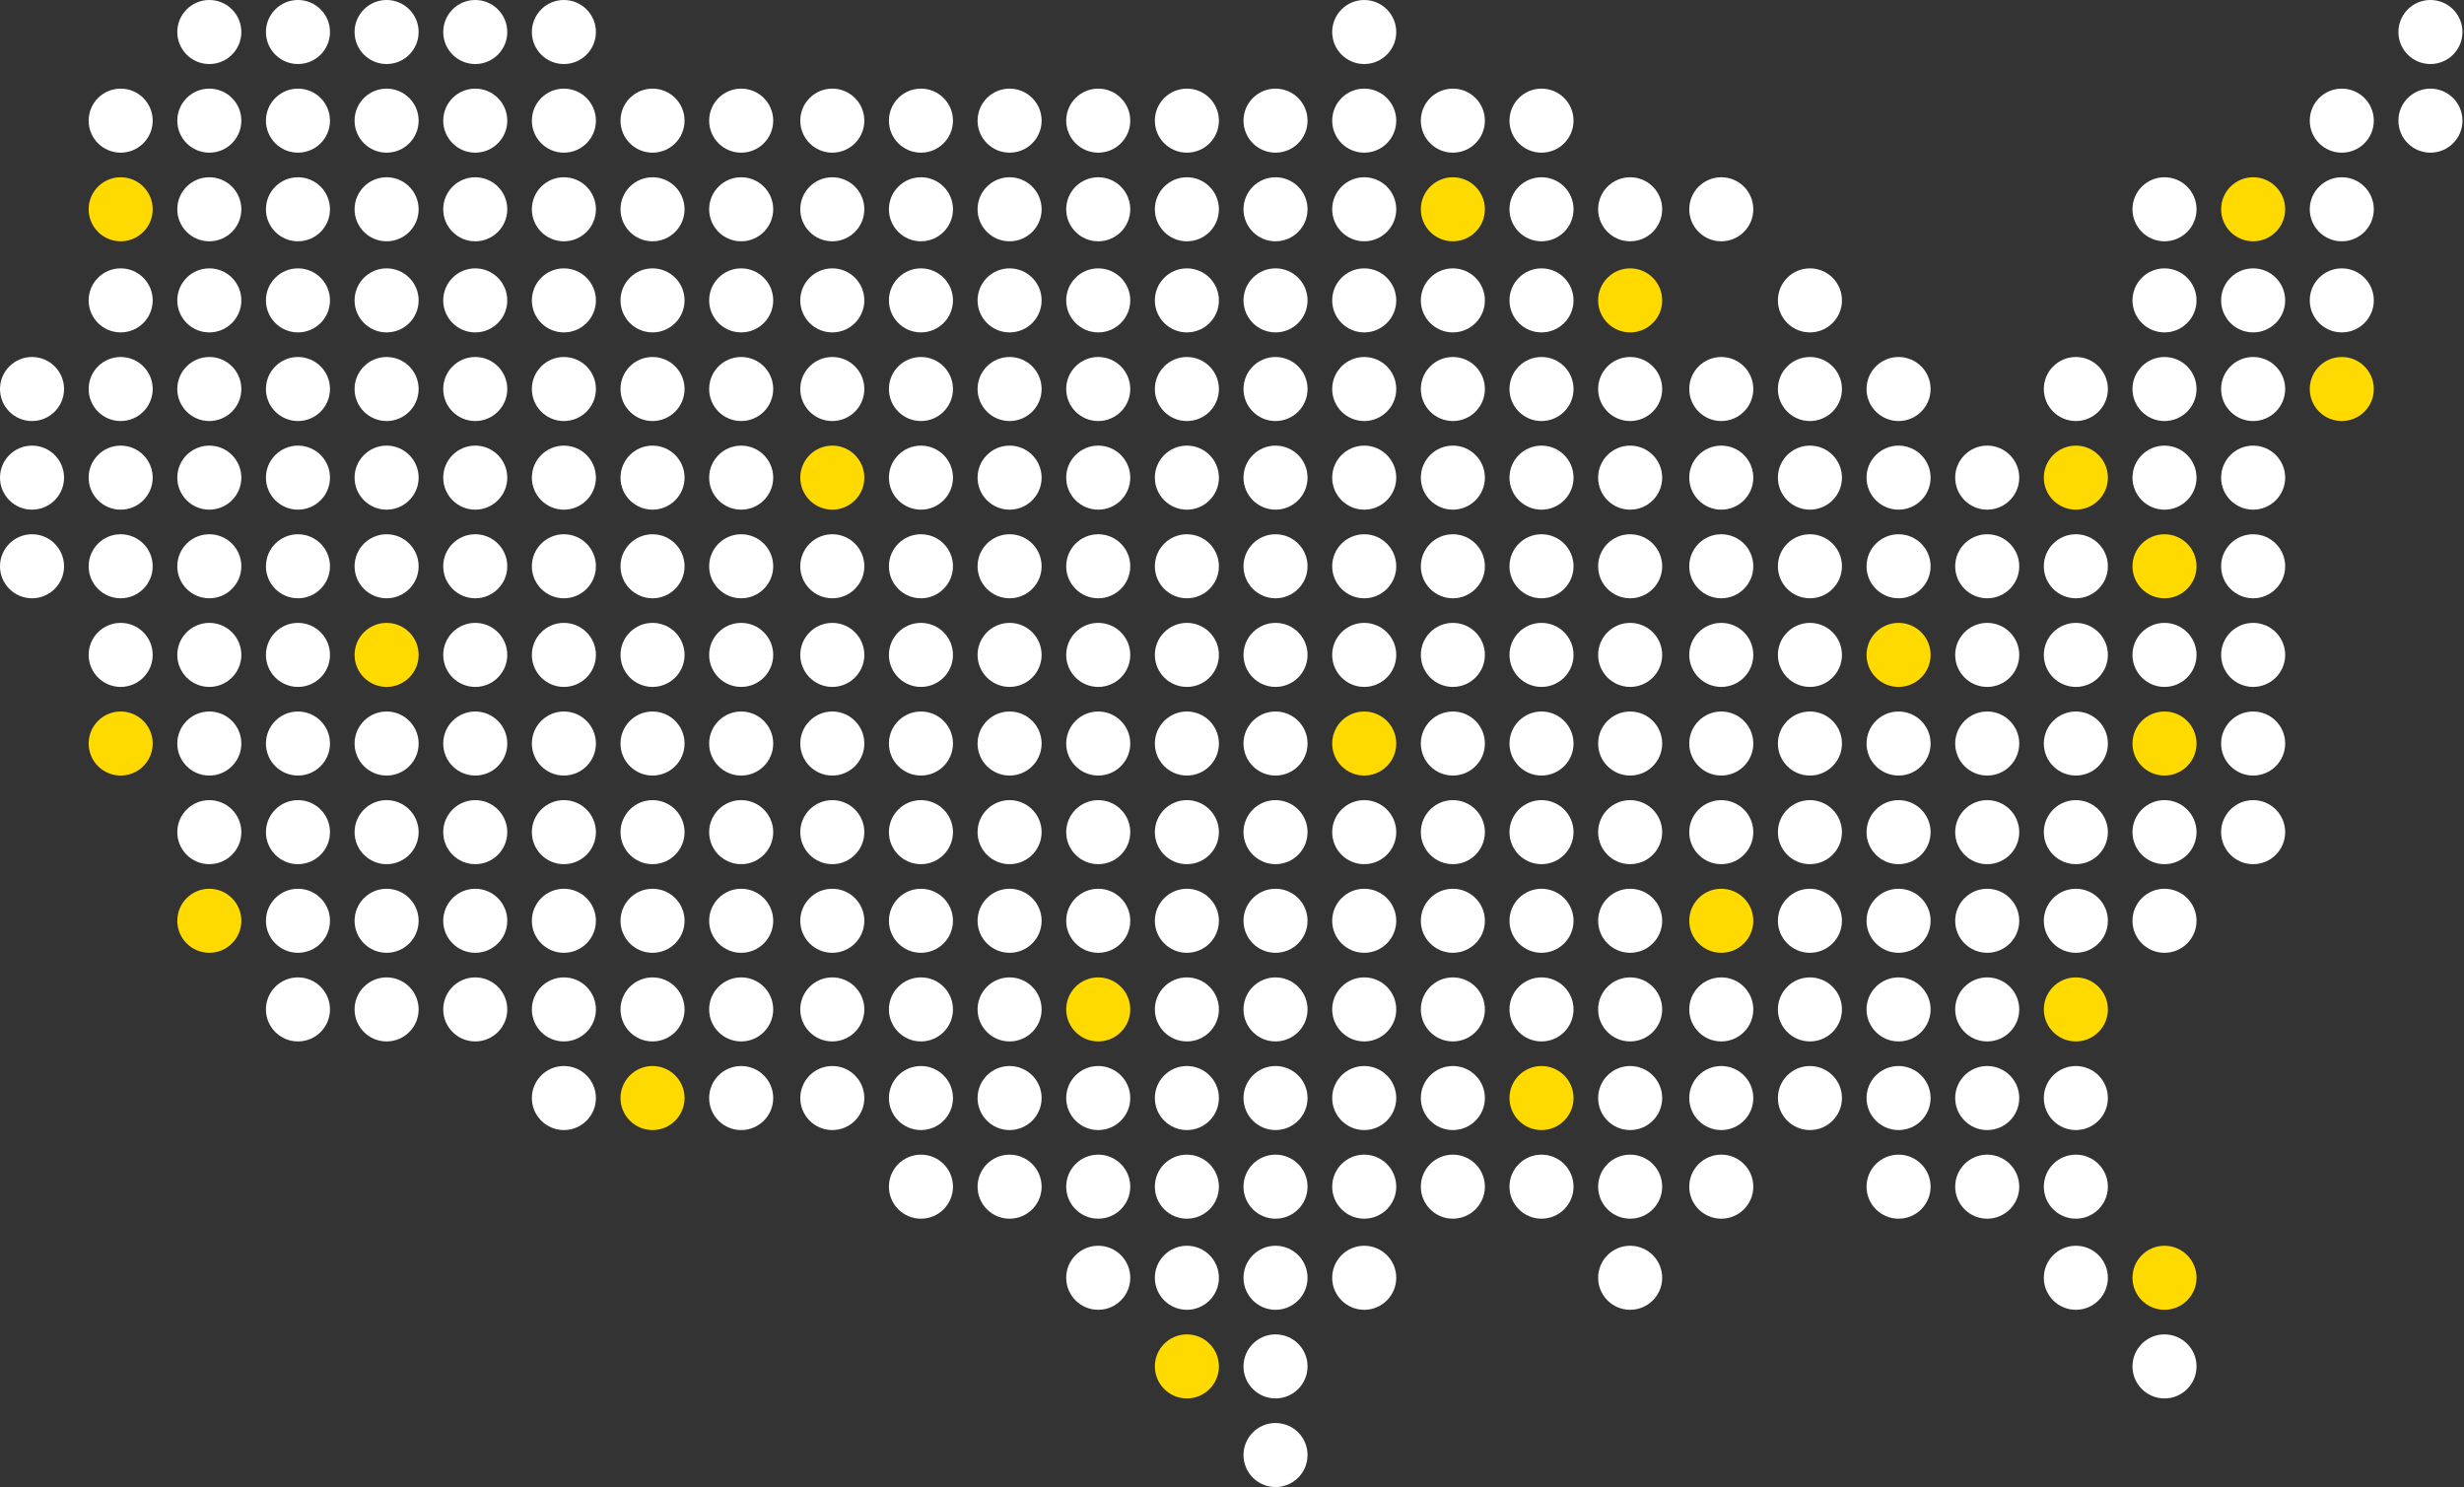 <?xml version="1.0" encoding="UTF-8"?>
<svg width="497px" height="300px" viewBox="0 0 497 300" version="1.1" xmlns="http://www.w3.org/2000/svg" xmlns:xlink="http://www.w3.org/1999/xlink">
    <rect x="0" y="0" width="497" height="300" fill="#333333" stroke="none"/>
    <title>map</title>
    <g id="Resources-Desktop" stroke="none" stroke-width="1" fill="none" fill-rule="evenodd">
        <g id="Resources" transform="translate(-745, -194)">
            <g id="MAP" transform="translate(0, 90)">
                <g id="map" transform="translate(745, 104)">
                    <circle id="Oval" fill="#FFFFFF" cx="42.22" cy="6.46" r="6.46"></circle>
                    <circle id="Oval" fill="#FFFFFF" cx="60.1" cy="6.46" r="6.46"></circle>
                    <circle id="Oval" fill="#FFFFFF" cx="77.98" cy="6.46" r="6.46"></circle>
                    <circle id="Oval" fill="#FFFFFF" cx="95.86" cy="6.46" r="6.46"></circle>
                    <circle id="Oval" fill="#FFFFFF" cx="113.74" cy="6.46" r="6.46"></circle>
                    <circle id="Oval" fill="#FFFFFF" cx="275.17" cy="6.46" r="6.46"></circle>
                    <circle id="Oval" fill="#FFFFFF" cx="490.23" cy="6.46" r="6.46"></circle>
                    <circle id="Oval" fill="#FFFFFF" cx="24.34" cy="24.34" r="6.46"></circle>
                    <circle id="Oval" fill="#FFFFFF" cx="42.22" cy="24.34" r="6.46"></circle>
                    <circle id="Oval" fill="#FFFFFF" cx="60.1" cy="24.34" r="6.46"></circle>
                    <circle id="Oval" fill="#FFFFFF" cx="77.98" cy="24.34" r="6.46"></circle>
                    <circle id="Oval" fill="#FFFFFF" cx="95.86" cy="24.34" r="6.46"></circle>
                    <circle id="Oval" fill="#FFFFFF" cx="113.74" cy="24.34" r="6.46"></circle>
                    <circle id="Oval" fill="#FFFFFF" cx="131.62" cy="24.34" r="6.46"></circle>
                    <circle id="Oval" fill="#FFFFFF" cx="149.5" cy="24.34" r="6.46"></circle>
                    <circle id="Oval" fill="#FFFFFF" cx="167.88" cy="24.34" r="6.46"></circle>
                    <circle id="Oval" fill="#FFFFFF" cx="185.76" cy="24.34" r="6.46"></circle>
                    <circle id="Oval" fill="#FFFFFF" cx="203.64" cy="24.34" r="6.46"></circle>
                    <circle id="Oval" fill="#FFFFFF" cx="221.52" cy="24.34" r="6.46"></circle>
                    <circle id="Oval" fill="#FFFFFF" cx="239.4" cy="24.34" r="6.46"></circle>
                    <circle id="Oval" fill="#FFFFFF" cx="257.28" cy="24.34" r="6.46"></circle>
                    <circle id="Oval" fill="#FFFFFF" cx="275.17" cy="24.34" r="6.46"></circle>
                    <circle id="Oval" fill="#FFFFFF" cx="293.05" cy="24.34" r="6.46"></circle>
                    <circle id="Oval" fill="#FFFFFF" cx="310.93" cy="24.34" r="6.46"></circle>
                    <circle id="Oval" fill="#FFFFFF" cx="472.35" cy="24.34" r="6.46"></circle>
                    <circle id="Oval" fill="#FFFFFF" cx="490.23" cy="24.34" r="6.46"></circle>
                    <circle id="Oval" fill="#FFDA00" cx="24.34" cy="42.22" r="6.46"></circle>
                    <circle id="Oval" fill="#FFFFFF" cx="42.22" cy="42.22" r="6.46"></circle>
                    <circle id="Oval" fill="#FFFFFF" cx="60.1" cy="42.22" r="6.46"></circle>
                    <circle id="Oval" fill="#FFFFFF" cx="77.98" cy="42.22" r="6.46"></circle>
                    <circle id="Oval" fill="#FFFFFF" cx="95.86" cy="42.22" r="6.46"></circle>
                    <circle id="Oval" fill="#FFFFFF" cx="113.74" cy="42.22" r="6.46"></circle>
                    <circle id="Oval" fill="#FFFFFF" cx="131.62" cy="42.22" r="6.46"></circle>
                    <circle id="Oval" fill="#FFFFFF" cx="149.5" cy="42.22" r="6.46"></circle>
                    <circle id="Oval" fill="#FFFFFF" cx="167.88" cy="42.22" r="6.46"></circle>
                    <circle id="Oval" fill="#FFFFFF" cx="185.76" cy="42.22" r="6.46"></circle>
                    <circle id="Oval" fill="#FFFFFF" cx="203.64" cy="42.22" r="6.46"></circle>
                    <circle id="Oval" fill="#FFFFFF" cx="221.52" cy="42.22" r="6.46"></circle>
                    <circle id="Oval" fill="#FFFFFF" cx="239.4" cy="42.22" r="6.46"></circle>
                    <circle id="Oval" fill="#FFFFFF" cx="257.28" cy="42.22" r="6.46"></circle>
                    <circle id="Oval" fill="#FFFFFF" cx="275.17" cy="42.22" r="6.46"></circle>
                    <circle id="Oval" fill="#FFDA00" cx="293.05" cy="42.22" r="6.46"></circle>
                    <circle id="Oval" fill="#FFFFFF" cx="310.93" cy="42.22" r="6.46"></circle>
                    <circle id="Oval" fill="#FFFFFF" cx="328.81" cy="42.22" r="6.46"></circle>
                    <circle id="Oval" fill="#FFFFFF" cx="347.19" cy="42.22" r="6.46"></circle>
                    <circle id="Oval" fill="#FFFFFF" cx="436.59" cy="42.22" r="6.46"></circle>
                    <circle id="Oval" fill="#FFDA00" cx="454.47" cy="42.22" r="6.46"></circle>
                    <circle id="Oval" fill="#FFFFFF" cx="472.35" cy="42.22" r="6.46"></circle>
                    <circle id="Oval" fill="#FFFFFF" cx="24.34" cy="60.6" r="6.46"></circle>
                    <circle id="Oval" fill="#FFFFFF" cx="42.22" cy="60.6" r="6.46"></circle>
                    <circle id="Oval" fill="#FFFFFF" cx="60.1" cy="60.6" r="6.46"></circle>
                    <circle id="Oval" fill="#FFFFFF" cx="77.98" cy="60.6" r="6.46"></circle>
                    <circle id="Oval" fill="#FFFFFF" cx="95.86" cy="60.6" r="6.46"></circle>
                    <circle id="Oval" fill="#FFFFFF" cx="113.74" cy="60.6" r="6.46"></circle>
                    <circle id="Oval" fill="#FFFFFF" cx="131.62" cy="60.6" r="6.46"></circle>
                    <circle id="Oval" fill="#FFFFFF" cx="149.5" cy="60.6" r="6.46"></circle>
                    <circle id="Oval" fill="#FFFFFF" cx="167.88" cy="60.6" r="6.46"></circle>
                    <circle id="Oval" fill="#FFFFFF" cx="185.76" cy="60.6" r="6.46"></circle>
                    <circle id="Oval" fill="#FFFFFF" cx="203.64" cy="60.6" r="6.46"></circle>
                    <circle id="Oval" fill="#FFFFFF" cx="221.52" cy="60.6" r="6.46"></circle>
                    <circle id="Oval" fill="#FFFFFF" cx="239.4" cy="60.6" r="6.46"></circle>
                    <circle id="Oval" fill="#FFFFFF" cx="257.28" cy="60.6" r="6.46"></circle>
                    <circle id="Oval" fill="#FFFFFF" cx="275.17" cy="60.6" r="6.46"></circle>
                    <circle id="Oval" fill="#FFFFFF" cx="293.05" cy="60.6" r="6.46"></circle>
                    <circle id="Oval" fill="#FFFFFF" cx="310.93" cy="60.6" r="6.46"></circle>
                    <circle id="Oval" fill="#FFDA00" cx="328.81" cy="60.6" r="6.46"></circle>
                    <circle id="Oval" fill="#FFFFFF" cx="365.07" cy="60.6" r="6.46"></circle>
                    <circle id="Oval" fill="#FFFFFF" cx="436.59" cy="60.6" r="6.46"></circle>
                    <circle id="Oval" fill="#FFFFFF" cx="454.47" cy="60.6" r="6.46"></circle>
                    <circle id="Oval" fill="#FFFFFF" cx="472.35" cy="60.6" r="6.46"></circle>
                    <circle id="Oval" fill="#FFFFFF" cx="6.46" cy="78.48" r="6.46"></circle>
                    <circle id="Oval" fill="#FFFFFF" cx="24.34" cy="78.48" r="6.46"></circle>
                    <circle id="Oval" fill="#FFFFFF" cx="42.22" cy="78.48" r="6.46"></circle>
                    <circle id="Oval" fill="#FFFFFF" cx="60.1" cy="78.48" r="6.46"></circle>
                    <circle id="Oval" fill="#FFFFFF" cx="77.98" cy="78.48" r="6.46"></circle>
                    <circle id="Oval" fill="#FFFFFF" cx="95.86" cy="78.48" r="6.46"></circle>
                    <circle id="Oval" fill="#FFFFFF" cx="113.74" cy="78.48" r="6.46"></circle>
                    <circle id="Oval" fill="#FFFFFF" cx="131.62" cy="78.48" r="6.46"></circle>
                    <circle id="Oval" fill="#FFFFFF" cx="149.5" cy="78.48" r="6.46"></circle>
                    <circle id="Oval" fill="#FFFFFF" cx="167.88" cy="78.48" r="6.46"></circle>
                    <circle id="Oval" fill="#FFFFFF" cx="185.76" cy="78.48" r="6.46"></circle>
                    <circle id="Oval" fill="#FFFFFF" cx="203.64" cy="78.48" r="6.46"></circle>
                    <circle id="Oval" fill="#FFFFFF" cx="221.52" cy="78.48" r="6.46"></circle>
                    <circle id="Oval" fill="#FFFFFF" cx="239.4" cy="78.48" r="6.46"></circle>
                    <circle id="Oval" fill="#FFFFFF" cx="257.28" cy="78.48" r="6.46"></circle>
                    <circle id="Oval" fill="#FFFFFF" cx="275.17" cy="78.48" r="6.46"></circle>
                    <circle id="Oval" fill="#FFFFFF" cx="293.05" cy="78.48" r="6.46"></circle>
                    <circle id="Oval" fill="#FFFFFF" cx="310.93" cy="78.48" r="6.46"></circle>
                    <circle id="Oval" fill="#FFFFFF" cx="328.81" cy="78.48" r="6.46"></circle>
                    <circle id="Oval" fill="#FFFFFF" cx="347.19" cy="78.48" r="6.46"></circle>
                    <circle id="Oval" fill="#FFFFFF" cx="365.07" cy="78.48" r="6.46"></circle>
                    <circle id="Oval" fill="#FFFFFF" cx="382.95" cy="78.48" r="6.46"></circle>
                    <circle id="Oval" fill="#FFFFFF" cx="418.71" cy="78.48" r="6.46"></circle>
                    <circle id="Oval" fill="#FFFFFF" cx="436.59" cy="78.48" r="6.46"></circle>
                    <circle id="Oval" fill="#FFFFFF" cx="454.47" cy="78.48" r="6.46"></circle>
                    <circle id="Oval" fill="#FFDA00" cx="472.35" cy="78.48" r="6.46"></circle>
                    <circle id="Oval" fill="#FFFFFF" cx="6.46" cy="96.36" r="6.46"></circle>
                    <circle id="Oval" fill="#FFFFFF" cx="24.34" cy="96.36" r="6.46"></circle>
                    <circle id="Oval" fill="#FFFFFF" cx="42.22" cy="96.36" r="6.46"></circle>
                    <circle id="Oval" fill="#FFFFFF" cx="60.1" cy="96.36" r="6.46"></circle>
                    <circle id="Oval" fill="#FFFFFF" cx="77.98" cy="96.36" r="6.46"></circle>
                    <circle id="Oval" fill="#FFFFFF" cx="95.86" cy="96.36" r="6.46"></circle>
                    <circle id="Oval" fill="#FFFFFF" cx="113.74" cy="96.36" r="6.46"></circle>
                    <circle id="Oval" fill="#FFFFFF" cx="131.62" cy="96.36" r="6.46"></circle>
                    <circle id="Oval" fill="#FFFFFF" cx="149.5" cy="96.36" r="6.46"></circle>
                    <circle id="Oval" fill="#FFDA00" cx="167.88" cy="96.36" r="6.46"></circle>
                    <circle id="Oval" fill="#FFFFFF" cx="185.76" cy="96.36" r="6.46"></circle>
                    <circle id="Oval" fill="#FFFFFF" cx="203.64" cy="96.36" r="6.46"></circle>
                    <circle id="Oval" fill="#FFFFFF" cx="221.52" cy="96.36" r="6.46"></circle>
                    <circle id="Oval" fill="#FFFFFF" cx="239.4" cy="96.36" r="6.46"></circle>
                    <circle id="Oval" fill="#FFFFFF" cx="257.28" cy="96.36" r="6.46"></circle>
                    <circle id="Oval" fill="#FFFFFF" cx="275.17" cy="96.36" r="6.46"></circle>
                    <circle id="Oval" fill="#FFFFFF" cx="293.05" cy="96.36" r="6.46"></circle>
                    <circle id="Oval" fill="#FFFFFF" cx="310.93" cy="96.36" r="6.46"></circle>
                    <circle id="Oval" fill="#FFFFFF" cx="328.81" cy="96.36" r="6.46"></circle>
                    <circle id="Oval" fill="#FFFFFF" cx="347.19" cy="96.36" r="6.46"></circle>
                    <circle id="Oval" fill="#FFFFFF" cx="365.07" cy="96.36" r="6.46"></circle>
                    <circle id="Oval" fill="#FFFFFF" cx="382.95" cy="96.36" r="6.46"></circle>
                    <circle id="Oval" fill="#FFFFFF" cx="400.83" cy="96.36" r="6.46"></circle>
                    <circle id="Oval" fill="#FFDA00" cx="418.71" cy="96.36" r="6.46"></circle>
                    <circle id="Oval" fill="#FFFFFF" cx="436.59" cy="96.36" r="6.46"></circle>
                    <circle id="Oval" fill="#FFFFFF" cx="454.47" cy="96.36" r="6.46"></circle>
                    <circle id="Oval" fill="#FFFFFF" cx="6.46" cy="114.24" r="6.46"></circle>
                    <circle id="Oval" fill="#FFFFFF" cx="24.34" cy="114.24" r="6.46"></circle>
                    <circle id="Oval" fill="#FFFFFF" cx="42.22" cy="114.24" r="6.46"></circle>
                    <circle id="Oval" fill="#FFFFFF" cx="60.1" cy="114.24" r="6.46"></circle>
                    <circle id="Oval" fill="#FFFFFF" cx="77.98" cy="114.24" r="6.46"></circle>
                    <circle id="Oval" fill="#FFFFFF" cx="95.86" cy="114.24" r="6.46"></circle>
                    <circle id="Oval" fill="#FFFFFF" cx="113.74" cy="114.24" r="6.46"></circle>
                    <circle id="Oval" fill="#FFFFFF" cx="131.62" cy="114.24" r="6.46"></circle>
                    <circle id="Oval" fill="#FFFFFF" cx="149.5" cy="114.24" r="6.46"></circle>
                    <circle id="Oval" fill="#FFFFFF" cx="167.88" cy="114.24" r="6.46"></circle>
                    <circle id="Oval" fill="#FFFFFF" cx="185.76" cy="114.24" r="6.46"></circle>
                    <circle id="Oval" fill="#FFFFFF" cx="203.64" cy="114.24" r="6.46"></circle>
                    <circle id="Oval" fill="#FFFFFF" cx="221.52" cy="114.24" r="6.46"></circle>
                    <circle id="Oval" fill="#FFFFFF" cx="239.4" cy="114.24" r="6.46"></circle>
                    <circle id="Oval" fill="#FFFFFF" cx="257.28" cy="114.24" r="6.46"></circle>
                    <circle id="Oval" fill="#FFFFFF" cx="275.17" cy="114.24" r="6.46"></circle>
                    <circle id="Oval" fill="#FFFFFF" cx="293.05" cy="114.24" r="6.46"></circle>
                    <circle id="Oval" fill="#FFFFFF" cx="310.93" cy="114.24" r="6.46"></circle>
                    <circle id="Oval" fill="#FFFFFF" cx="328.81" cy="114.24" r="6.46"></circle>
                    <circle id="Oval" fill="#FFFFFF" cx="347.19" cy="114.24" r="6.46"></circle>
                    <circle id="Oval" fill="#FFFFFF" cx="365.07" cy="114.24" r="6.46"></circle>
                    <circle id="Oval" fill="#FFFFFF" cx="382.95" cy="114.24" r="6.46"></circle>
                    <circle id="Oval" fill="#FFFFFF" cx="400.83" cy="114.24" r="6.46"></circle>
                    <circle id="Oval" fill="#FFFFFF" cx="418.71" cy="114.24" r="6.46"></circle>
                    <circle id="Oval" fill="#FFDA00" cx="436.59" cy="114.24" r="6.46"></circle>
                    <circle id="Oval" fill="#FFFFFF" cx="454.47" cy="114.24" r="6.46"></circle>
                    <circle id="Oval" fill="#FFFFFF" cx="24.34" cy="132.12" r="6.46"></circle>
                    <circle id="Oval" fill="#FFFFFF" cx="42.22" cy="132.12" r="6.46"></circle>
                    <circle id="Oval" fill="#FFFFFF" cx="60.1" cy="132.12" r="6.46"></circle>
                    <circle id="Oval" fill="#FFDA00" cx="77.98" cy="132.12" r="6.46"></circle>
                    <circle id="Oval" fill="#FFFFFF" cx="95.86" cy="132.12" r="6.46"></circle>
                    <circle id="Oval" fill="#FFFFFF" cx="113.74" cy="132.12" r="6.46"></circle>
                    <circle id="Oval" fill="#FFFFFF" cx="131.62" cy="132.12" r="6.46"></circle>
                    <circle id="Oval" fill="#FFFFFF" cx="149.5" cy="132.12" r="6.46"></circle>
                    <circle id="Oval" fill="#FFFFFF" cx="167.88" cy="132.12" r="6.46"></circle>
                    <circle id="Oval" fill="#FFFFFF" cx="185.76" cy="132.12" r="6.46"></circle>
                    <circle id="Oval" fill="#FFFFFF" cx="203.64" cy="132.12" r="6.46"></circle>
                    <circle id="Oval" fill="#FFFFFF" cx="221.52" cy="132.12" r="6.46"></circle>
                    <circle id="Oval" fill="#FFFFFF" cx="239.4" cy="132.12" r="6.46"></circle>
                    <circle id="Oval" fill="#FFFFFF" cx="257.28" cy="132.12" r="6.46"></circle>
                    <circle id="Oval" fill="#FFFFFF" cx="275.17" cy="132.12" r="6.46"></circle>
                    <circle id="Oval" fill="#FFFFFF" cx="293.05" cy="132.12" r="6.46"></circle>
                    <circle id="Oval" fill="#FFFFFF" cx="310.93" cy="132.12" r="6.46"></circle>
                    <circle id="Oval" fill="#FFFFFF" cx="328.81" cy="132.12" r="6.46"></circle>
                    <circle id="Oval" fill="#FFFFFF" cx="347.19" cy="132.12" r="6.46"></circle>
                    <circle id="Oval" fill="#FFFFFF" cx="365.07" cy="132.12" r="6.46"></circle>
                    <circle id="Oval" fill="#FFDA00" cx="382.95" cy="132.12" r="6.46"></circle>
                    <circle id="Oval" fill="#FFFFFF" cx="400.83" cy="132.12" r="6.46"></circle>
                    <circle id="Oval" fill="#FFFFFF" cx="418.71" cy="132.12" r="6.46"></circle>
                    <circle id="Oval" fill="#FFFFFF" cx="436.59" cy="132.12" r="6.46"></circle>
                    <circle id="Oval" fill="#FFFFFF" cx="454.47" cy="132.12" r="6.46"></circle>
                    <circle id="Oval" fill="#FFDA00" cx="24.34" cy="150" r="6.46"></circle>
                    <circle id="Oval" fill="#FFFFFF" cx="42.22" cy="150" r="6.46"></circle>
                    <circle id="Oval" fill="#FFFFFF" cx="60.1" cy="150" r="6.46"></circle>
                    <circle id="Oval" fill="#FFFFFF" cx="77.98" cy="150" r="6.46"></circle>
                    <circle id="Oval" fill="#FFFFFF" cx="95.86" cy="150" r="6.46"></circle>
                    <circle id="Oval" fill="#FFFFFF" cx="113.74" cy="150" r="6.46"></circle>
                    <circle id="Oval" fill="#FFFFFF" cx="131.62" cy="150" r="6.46"></circle>
                    <circle id="Oval" fill="#FFFFFF" cx="149.5" cy="150" r="6.46"></circle>
                    <circle id="Oval" fill="#FFFFFF" cx="167.88" cy="150" r="6.46"></circle>
                    <circle id="Oval" fill="#FFFFFF" cx="185.76" cy="150" r="6.46"></circle>
                    <circle id="Oval" fill="#FFFFFF" cx="203.64" cy="150" r="6.46"></circle>
                    <circle id="Oval" fill="#FFFFFF" cx="221.52" cy="150" r="6.46"></circle>
                    <circle id="Oval" fill="#FFFFFF" cx="239.4" cy="150" r="6.46"></circle>
                    <circle id="Oval" fill="#FFFFFF" cx="257.28" cy="150" r="6.46"></circle>
                    <circle id="Oval" fill="#FFDA00" cx="275.17" cy="150" r="6.46"></circle>
                    <circle id="Oval" fill="#FFFFFF" cx="293.05" cy="150" r="6.46"></circle>
                    <circle id="Oval" fill="#FFFFFF" cx="310.93" cy="150" r="6.46"></circle>
                    <circle id="Oval" fill="#FFFFFF" cx="328.81" cy="150" r="6.46"></circle>
                    <circle id="Oval" fill="#FFFFFF" cx="347.19" cy="150" r="6.46"></circle>
                    <circle id="Oval" fill="#FFFFFF" cx="365.07" cy="150" r="6.46"></circle>
                    <circle id="Oval" fill="#FFFFFF" cx="382.95" cy="150" r="6.46"></circle>
                    <circle id="Oval" fill="#FFFFFF" cx="400.83" cy="150" r="6.46"></circle>
                    <circle id="Oval" fill="#FFFFFF" cx="418.71" cy="150" r="6.46"></circle>
                    <circle id="Oval" fill="#FFDA00" cx="436.59" cy="150" r="6.46"></circle>
                    <circle id="Oval" fill="#FFFFFF" cx="454.47" cy="150" r="6.46"></circle>
                    <circle id="Oval" fill="#FFFFFF" cx="42.22" cy="167.88" r="6.46"></circle>
                    <circle id="Oval" fill="#FFFFFF" cx="60.1" cy="167.88" r="6.46"></circle>
                    <circle id="Oval" fill="#FFFFFF" cx="77.98" cy="167.88" r="6.46"></circle>
                    <circle id="Oval" fill="#FFFFFF" cx="95.86" cy="167.88" r="6.46"></circle>
                    <circle id="Oval" fill="#FFFFFF" cx="113.74" cy="167.88" r="6.46"></circle>
                    <circle id="Oval" fill="#FFFFFF" cx="131.62" cy="167.88" r="6.46"></circle>
                    <circle id="Oval" fill="#FFFFFF" cx="149.5" cy="167.88" r="6.46"></circle>
                    <circle id="Oval" fill="#FFFFFF" cx="167.88" cy="167.88" r="6.46"></circle>
                    <circle id="Oval" fill="#FFFFFF" cx="185.76" cy="167.88" r="6.46"></circle>
                    <circle id="Oval" fill="#FFFFFF" cx="203.64" cy="167.88" r="6.46"></circle>
                    <circle id="Oval" fill="#FFFFFF" cx="221.52" cy="167.88" r="6.46"></circle>
                    <circle id="Oval" fill="#FFFFFF" cx="239.4" cy="167.88" r="6.46"></circle>
                    <circle id="Oval" fill="#FFFFFF" cx="257.28" cy="167.88" r="6.46"></circle>
                    <circle id="Oval" fill="#FFFFFF" cx="275.17" cy="167.88" r="6.46"></circle>
                    <circle id="Oval" fill="#FFFFFF" cx="293.05" cy="167.88" r="6.46"></circle>
                    <circle id="Oval" fill="#FFFFFF" cx="310.93" cy="167.88" r="6.46"></circle>
                    <circle id="Oval" fill="#FFFFFF" cx="328.81" cy="167.88" r="6.46"></circle>
                    <circle id="Oval" fill="#FFFFFF" cx="347.19" cy="167.88" r="6.46"></circle>
                    <circle id="Oval" fill="#FFFFFF" cx="365.07" cy="167.88" r="6.46"></circle>
                    <circle id="Oval" fill="#FFFFFF" cx="382.95" cy="167.88" r="6.46"></circle>
                    <circle id="Oval" fill="#FFFFFF" cx="400.83" cy="167.88" r="6.46"></circle>
                    <circle id="Oval" fill="#FFFFFF" cx="418.71" cy="167.88" r="6.46"></circle>
                    <circle id="Oval" fill="#FFFFFF" cx="436.59" cy="167.88" r="6.46"></circle>
                    <circle id="Oval" fill="#FFFFFF" cx="454.47" cy="167.88" r="6.46"></circle>
                    <circle id="Oval" fill="#FFDA00" cx="42.22" cy="185.76" r="6.46"></circle>
                    <circle id="Oval" fill="#FFFFFF" cx="60.1" cy="185.76" r="6.46"></circle>
                    <circle id="Oval" fill="#FFFFFF" cx="77.98" cy="185.76" r="6.46"></circle>
                    <circle id="Oval" fill="#FFFFFF" cx="95.86" cy="185.76" r="6.46"></circle>
                    <circle id="Oval" fill="#FFFFFF" cx="113.74" cy="185.76" r="6.46"></circle>
                    <circle id="Oval" fill="#FFFFFF" cx="131.62" cy="185.76" r="6.46"></circle>
                    <circle id="Oval" fill="#FFFFFF" cx="149.5" cy="185.76" r="6.46"></circle>
                    <circle id="Oval" fill="#FFFFFF" cx="167.88" cy="185.76" r="6.46"></circle>
                    <circle id="Oval" fill="#FFFFFF" cx="185.76" cy="185.76" r="6.46"></circle>
                    <circle id="Oval" fill="#FFFFFF" cx="203.64" cy="185.76" r="6.46"></circle>
                    <circle id="Oval" fill="#FFFFFF" cx="221.52" cy="185.76" r="6.46"></circle>
                    <circle id="Oval" fill="#FFFFFF" cx="239.4" cy="185.76" r="6.46"></circle>
                    <circle id="Oval" fill="#FFFFFF" cx="257.28" cy="185.76" r="6.46"></circle>
                    <circle id="Oval" fill="#FFFFFF" cx="275.17" cy="185.76" r="6.46"></circle>
                    <circle id="Oval" fill="#FFFFFF" cx="293.05" cy="185.76" r="6.46"></circle>
                    <circle id="Oval" fill="#FFFFFF" cx="310.93" cy="185.76" r="6.46"></circle>
                    <circle id="Oval" fill="#FFFFFF" cx="328.81" cy="185.76" r="6.46"></circle>
                    <circle id="Oval" fill="#FFDA00" cx="347.19" cy="185.76" r="6.46"></circle>
                    <circle id="Oval" fill="#FFFFFF" cx="365.07" cy="185.76" r="6.46"></circle>
                    <circle id="Oval" fill="#FFFFFF" cx="382.95" cy="185.76" r="6.46"></circle>
                    <circle id="Oval" fill="#FFFFFF" cx="400.83" cy="185.76" r="6.46"></circle>
                    <circle id="Oval" fill="#FFFFFF" cx="418.71" cy="185.76" r="6.46"></circle>
                    <circle id="Oval" fill="#FFFFFF" cx="436.59" cy="185.76" r="6.46"></circle>
                    <circle id="Oval" fill="#FFFFFF" cx="60.1" cy="203.64" r="6.46"></circle>
                    <circle id="Oval" fill="#FFFFFF" cx="77.98" cy="203.64" r="6.46"></circle>
                    <circle id="Oval" fill="#FFFFFF" cx="95.86" cy="203.64" r="6.46"></circle>
                    <circle id="Oval" fill="#FFFFFF" cx="113.74" cy="203.64" r="6.46"></circle>
                    <circle id="Oval" fill="#FFFFFF" cx="131.62" cy="203.64" r="6.46"></circle>
                    <circle id="Oval" fill="#FFFFFF" cx="149.5" cy="203.64" r="6.46"></circle>
                    <circle id="Oval" fill="#FFFFFF" cx="167.88" cy="203.64" r="6.46"></circle>
                    <circle id="Oval" fill="#FFFFFF" cx="185.76" cy="203.64" r="6.46"></circle>
                    <circle id="Oval" fill="#FFFFFF" cx="203.64" cy="203.64" r="6.46"></circle>
                    <circle id="Oval" fill="#FFDA00" cx="221.52" cy="203.64" r="6.46"></circle>
                    <circle id="Oval" fill="#FFFFFF" cx="239.4" cy="203.64" r="6.46"></circle>
                    <circle id="Oval" fill="#FFFFFF" cx="257.28" cy="203.64" r="6.46"></circle>
                    <circle id="Oval" fill="#FFFFFF" cx="275.17" cy="203.64" r="6.46"></circle>
                    <circle id="Oval" fill="#FFFFFF" cx="293.05" cy="203.64" r="6.46"></circle>
                    <circle id="Oval" fill="#FFFFFF" cx="310.93" cy="203.64" r="6.46"></circle>
                    <circle id="Oval" fill="#FFFFFF" cx="328.81" cy="203.64" r="6.46"></circle>
                    <circle id="Oval" fill="#FFFFFF" cx="347.19" cy="203.64" r="6.46"></circle>
                    <circle id="Oval" fill="#FFFFFF" cx="365.07" cy="203.64" r="6.46"></circle>
                    <circle id="Oval" fill="#FFFFFF" cx="382.95" cy="203.64" r="6.46"></circle>
                    <circle id="Oval" fill="#FFFFFF" cx="400.83" cy="203.64" r="6.46"></circle>
                    <circle id="Oval" fill="#FFDA00" cx="418.71" cy="203.64" r="6.46"></circle>
                    <circle id="Oval" fill="#FFFFFF" cx="113.74" cy="221.52" r="6.46"></circle>
                    <circle id="Oval" fill="#FFDA00" cx="131.62" cy="221.52" r="6.46"></circle>
                    <circle id="Oval" fill="#FFFFFF" cx="149.5" cy="221.52" r="6.46"></circle>
                    <circle id="Oval" fill="#FFFFFF" cx="167.88" cy="221.52" r="6.46"></circle>
                    <circle id="Oval" fill="#FFFFFF" cx="185.76" cy="221.52" r="6.46"></circle>
                    <circle id="Oval" fill="#FFFFFF" cx="203.64" cy="221.52" r="6.46"></circle>
                    <circle id="Oval" fill="#FFFFFF" cx="221.52" cy="221.52" r="6.46"></circle>
                    <circle id="Oval" fill="#FFFFFF" cx="239.4" cy="221.52" r="6.46"></circle>
                    <circle id="Oval" fill="#FFFFFF" cx="257.28" cy="221.52" r="6.46"></circle>
                    <circle id="Oval" fill="#FFFFFF" cx="275.17" cy="221.52" r="6.46"></circle>
                    <circle id="Oval" fill="#FFFFFF" cx="293.05" cy="221.52" r="6.46"></circle>
                    <circle id="Oval" fill="#FFDA00" cx="310.93" cy="221.52" r="6.46"></circle>
                    <circle id="Oval" fill="#FFFFFF" cx="328.81" cy="221.52" r="6.46"></circle>
                    <circle id="Oval" fill="#FFFFFF" cx="347.19" cy="221.52" r="6.46"></circle>
                    <circle id="Oval" fill="#FFFFFF" cx="365.07" cy="221.52" r="6.46"></circle>
                    <circle id="Oval" fill="#FFFFFF" cx="382.95" cy="221.52" r="6.46"></circle>
                    <circle id="Oval" fill="#FFFFFF" cx="400.83" cy="221.52" r="6.46"></circle>
                    <circle id="Oval" fill="#FFFFFF" cx="418.71" cy="221.52" r="6.46"></circle>
                    <circle id="Oval" fill="#FFFFFF" cx="185.76" cy="239.4" r="6.46"></circle>
                    <circle id="Oval" fill="#FFFFFF" cx="203.64" cy="239.4" r="6.46"></circle>
                    <circle id="Oval" fill="#FFFFFF" cx="221.52" cy="239.4" r="6.46"></circle>
                    <circle id="Oval" fill="#FFFFFF" cx="239.4" cy="239.4" r="6.46"></circle>
                    <circle id="Oval" fill="#FFFFFF" cx="257.28" cy="239.4" r="6.46"></circle>
                    <circle id="Oval" fill="#FFFFFF" cx="275.17" cy="239.4" r="6.46"></circle>
                    <circle id="Oval" fill="#FFFFFF" cx="293.05" cy="239.4" r="6.46"></circle>
                    <circle id="Oval" fill="#FFFFFF" cx="310.93" cy="239.4" r="6.46"></circle>
                    <circle id="Oval" fill="#FFFFFF" cx="328.81" cy="239.4" r="6.46"></circle>
                    <circle id="Oval" fill="#FFFFFF" cx="347.19" cy="239.4" r="6.46"></circle>
                    <circle id="Oval" fill="#FFFFFF" cx="382.95" cy="239.4" r="6.46"></circle>
                    <circle id="Oval" fill="#FFFFFF" cx="400.83" cy="239.4" r="6.46"></circle>
                    <circle id="Oval" fill="#FFFFFF" cx="418.71" cy="239.4" r="6.46"></circle>
                    <circle id="Oval" fill="#FFFFFF" cx="221.52" cy="257.78" r="6.46"></circle>
                    <circle id="Oval" fill="#FFFFFF" cx="239.4" cy="257.78" r="6.46"></circle>
                    <circle id="Oval" fill="#FFFFFF" cx="257.28" cy="257.78" r="6.46"></circle>
                    <circle id="Oval" fill="#FFFFFF" cx="275.17" cy="257.78" r="6.46"></circle>
                    <circle id="Oval" fill="#FFFFFF" cx="328.81" cy="257.78" r="6.46"></circle>
                    <circle id="Oval" fill="#FFFFFF" cx="418.71" cy="257.78" r="6.46"></circle>
                    <circle id="Oval" fill="#FFDA00" cx="436.59" cy="257.78" r="6.46"></circle>
                    <circle id="Oval" fill="#FFDA00" cx="239.4" cy="275.66" r="6.46"></circle>
                    <circle id="Oval" fill="#FFFFFF" cx="257.28" cy="275.66" r="6.46"></circle>
                    <circle id="Oval" fill="#FFFFFF" cx="436.59" cy="275.66" r="6.46"></circle>
                    <circle id="Oval" fill="#FFFFFF" cx="257.28" cy="293.54" r="6.46"></circle>
                </g>
            </g>
        </g>
    </g>
</svg>